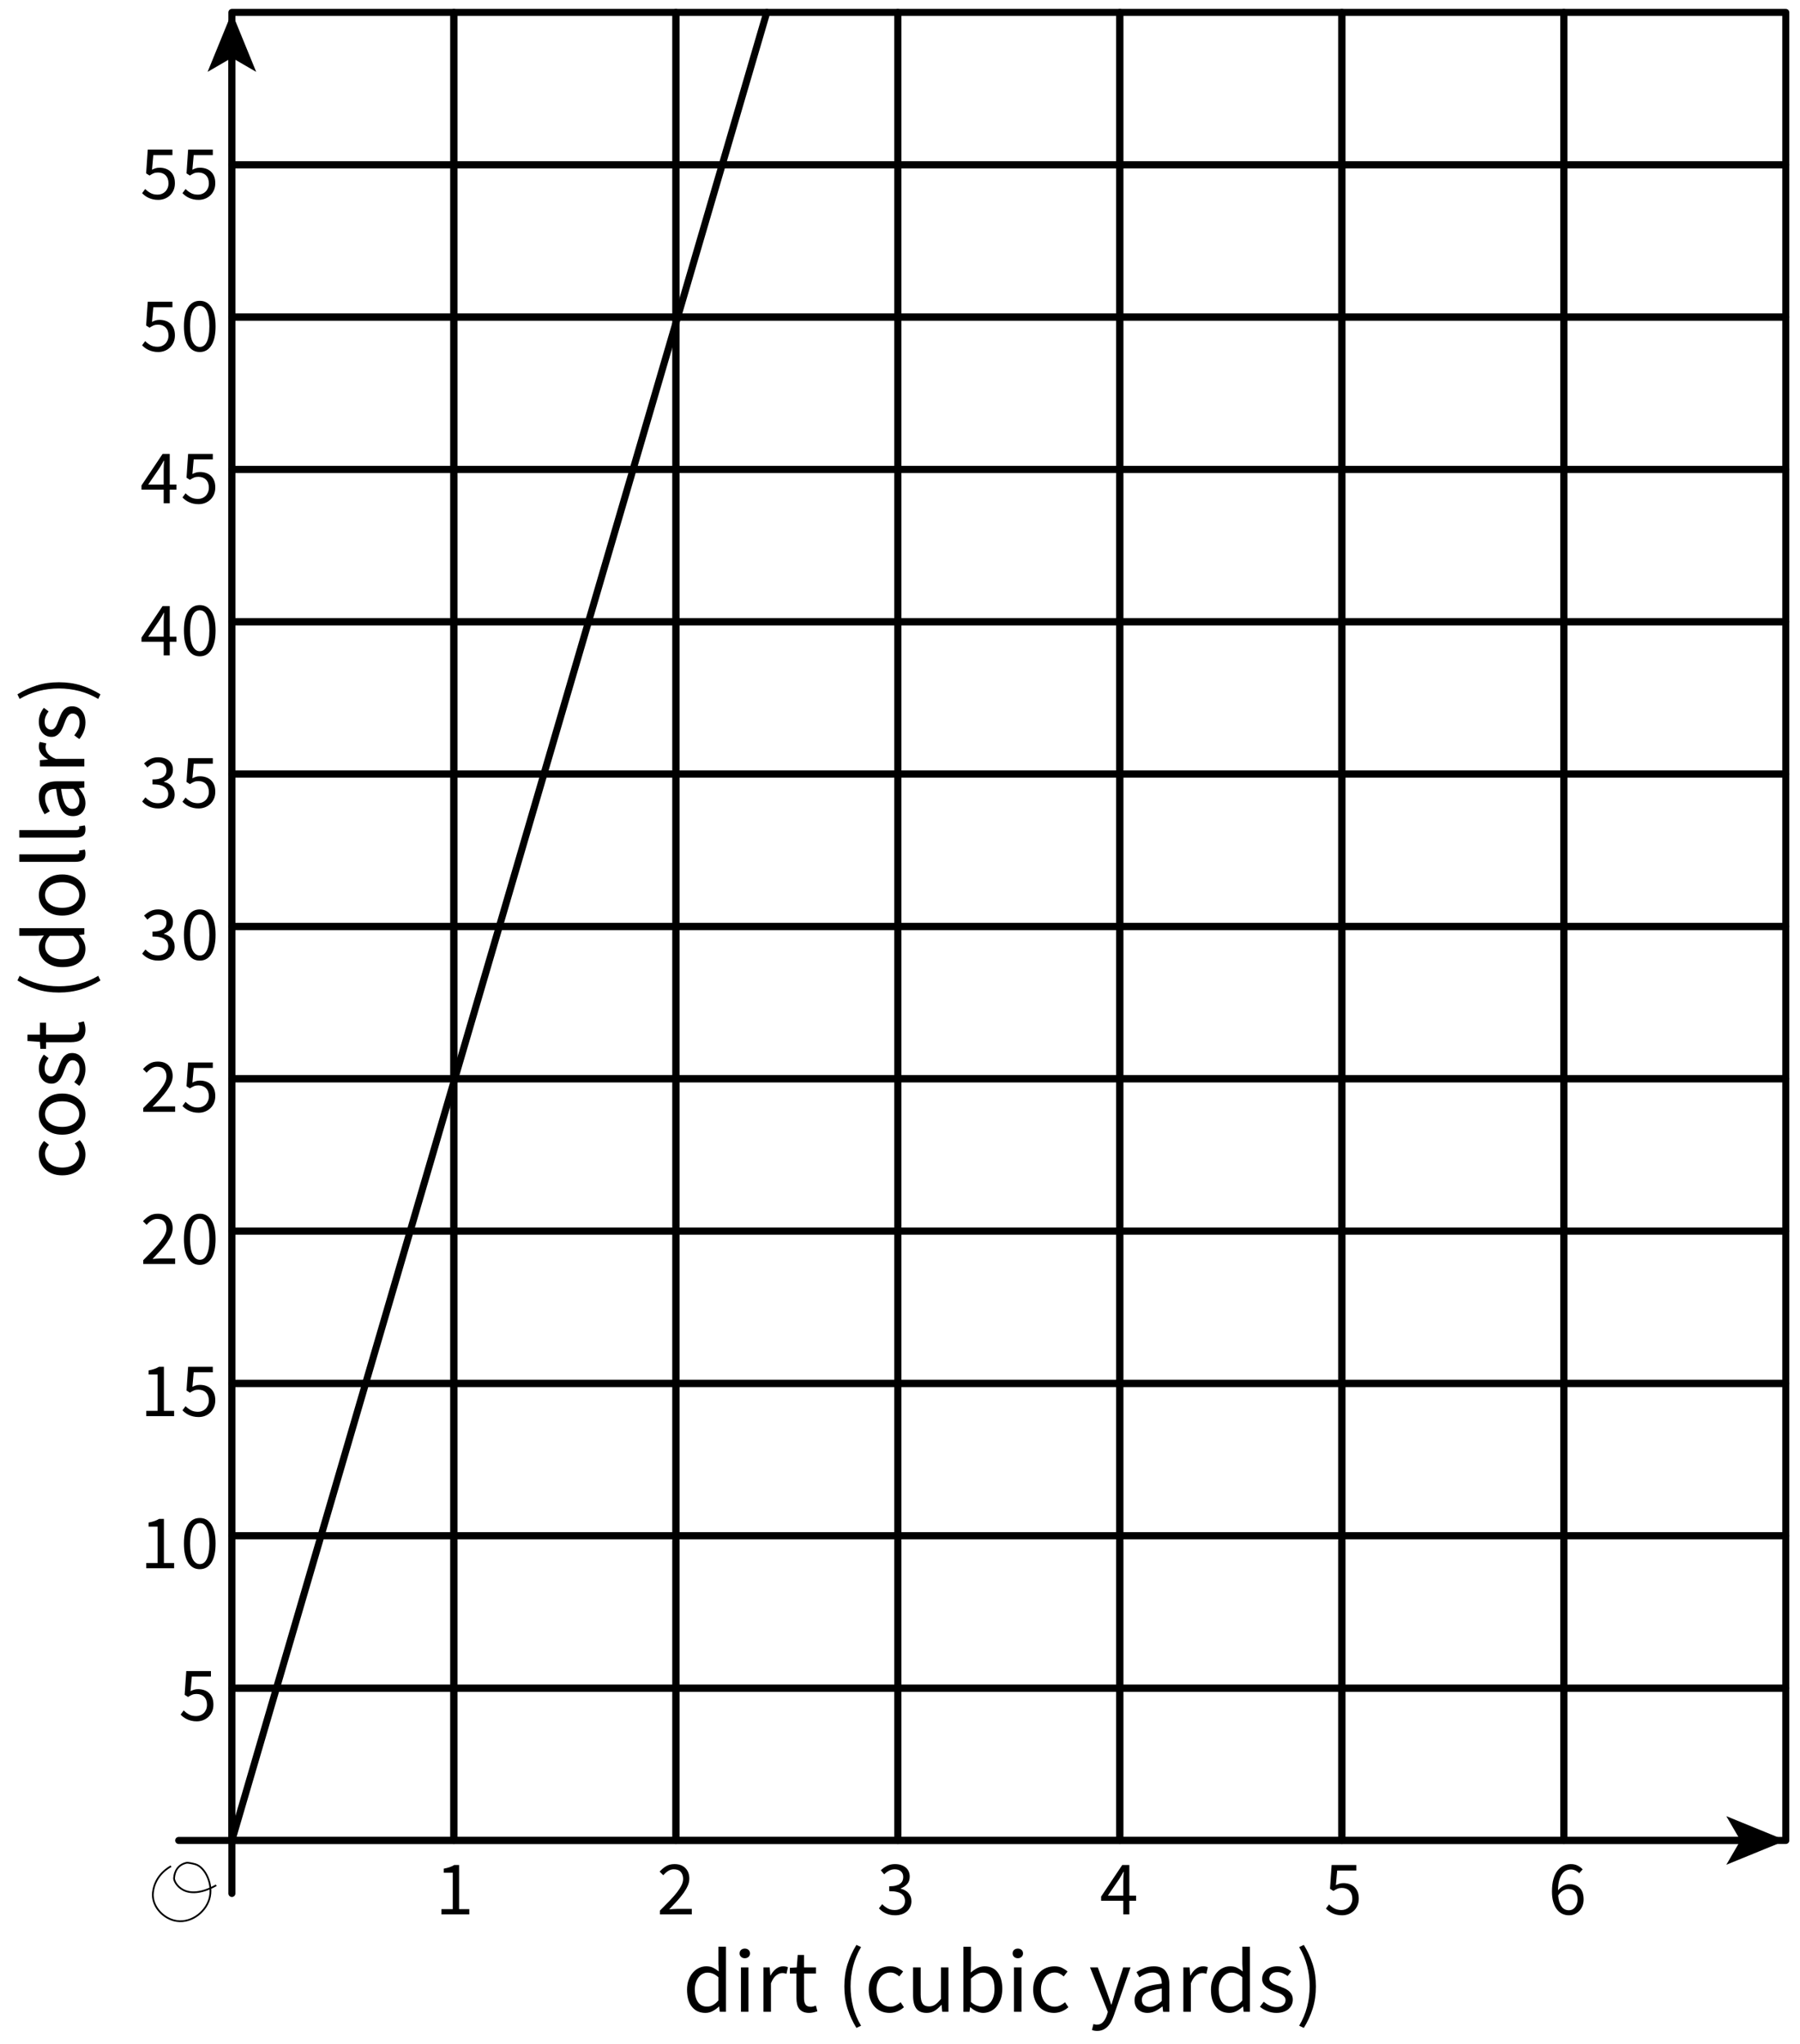 <?xml version="1.0" encoding="utf-8"?>
<!-- Generator: Adobe Illustrator 23.0.3, SVG Export Plug-In . SVG Version: 6.00 Build 0)  -->
<svg version="1.1" xmlns="http://www.w3.org/2000/svg" xmlns:xlink="http://www.w3.org/1999/xlink" x="0px" y="0px"
	 viewBox="0 0 256 290.697" style="enable-background:new 0 0 256 290.697;" xml:space="preserve">
<style type="text/css">
	.st0{fill:none;stroke:#000000;stroke-linejoin:round;stroke-miterlimit:10;}
	.st1{fill:none;stroke:#000000;stroke-width:0.25;stroke-linejoin:round;stroke-miterlimit:10;}
	.st2{fill:none;stroke:#000000;stroke-linecap:round;stroke-miterlimit:10;}
</style>
<g id="Artwork">
	<g>
		<rect x="32.979" y="1.765" class="st0" width="31.571" height="21.667"/>
		<rect x="64.551" y="1.765" class="st0" width="31.571" height="21.667"/>
		<rect x="96.122" y="1.765" class="st0" width="31.571" height="21.667"/>
		<rect x="127.693" y="1.765" class="st0" width="31.571" height="21.667"/>
		<rect x="159.265" y="1.765" class="st0" width="31.571" height="21.667"/>
		<rect x="190.836" y="1.765" class="st0" width="31.571" height="21.667"/>
		<rect x="222.408" y="1.765" class="st0" width="31.571" height="21.667"/>
		<rect x="32.979" y="23.432" class="st0" width="31.571" height="21.667"/>
		<rect x="64.551" y="23.432" class="st0" width="31.571" height="21.667"/>
		<rect x="96.122" y="23.432" class="st0" width="31.571" height="21.667"/>
		<rect x="127.693" y="23.432" class="st0" width="31.571" height="21.667"/>
		<rect x="159.265" y="23.432" class="st0" width="31.571" height="21.667"/>
		<rect x="190.836" y="23.432" class="st0" width="31.571" height="21.667"/>
		<rect x="222.408" y="23.432" class="st0" width="31.571" height="21.667"/>
		<rect x="32.979" y="45.098" class="st0" width="31.571" height="21.667"/>
		<rect x="64.551" y="45.098" class="st0" width="31.571" height="21.667"/>
		<rect x="96.122" y="45.098" class="st0" width="31.571" height="21.667"/>
		<rect x="127.693" y="45.098" class="st0" width="31.571" height="21.667"/>
		<rect x="159.265" y="45.098" class="st0" width="31.571" height="21.667"/>
		<rect x="190.836" y="45.098" class="st0" width="31.571" height="21.667"/>
		<rect x="222.408" y="45.098" class="st0" width="31.571" height="21.667"/>
		<rect x="32.979" y="66.765" class="st0" width="31.571" height="21.667"/>
		<rect x="64.551" y="66.765" class="st0" width="31.571" height="21.667"/>
		<rect x="96.122" y="66.765" class="st0" width="31.571" height="21.667"/>
		<rect x="127.693" y="66.765" class="st0" width="31.571" height="21.667"/>
		<rect x="159.265" y="66.765" class="st0" width="31.571" height="21.667"/>
		<rect x="190.836" y="66.765" class="st0" width="31.571" height="21.667"/>
		<rect x="222.408" y="66.765" class="st0" width="31.571" height="21.667"/>
		<rect x="32.979" y="88.432" class="st0" width="31.571" height="21.667"/>
		<rect x="64.551" y="88.432" class="st0" width="31.571" height="21.667"/>
		<rect x="96.122" y="88.432" class="st0" width="31.571" height="21.667"/>
		<rect x="127.693" y="88.432" class="st0" width="31.571" height="21.667"/>
		<rect x="159.265" y="88.432" class="st0" width="31.571" height="21.667"/>
		<rect x="190.836" y="88.432" class="st0" width="31.571" height="21.667"/>
		<rect x="222.408" y="88.432" class="st0" width="31.571" height="21.667"/>
		<rect x="32.979" y="110.098" class="st0" width="31.571" height="21.667"/>
		<rect x="64.551" y="110.098" class="st0" width="31.571" height="21.667"/>
		<rect x="96.122" y="110.098" class="st0" width="31.571" height="21.667"/>
		<rect x="127.693" y="110.098" class="st0" width="31.571" height="21.667"/>
		<rect x="159.265" y="110.098" class="st0" width="31.571" height="21.667"/>
		<rect x="190.836" y="110.098" class="st0" width="31.571" height="21.667"/>
		<rect x="222.408" y="110.098" class="st0" width="31.571" height="21.667"/>
		<rect x="32.979" y="131.765" class="st0" width="31.571" height="21.667"/>
		<rect x="64.551" y="131.765" class="st0" width="31.571" height="21.667"/>
		<rect x="96.122" y="131.765" class="st0" width="31.571" height="21.667"/>
		<rect x="127.693" y="131.765" class="st0" width="31.571" height="21.667"/>
		<rect x="159.265" y="131.765" class="st0" width="31.571" height="21.667"/>
		<rect x="190.836" y="131.765" class="st0" width="31.571" height="21.667"/>
		<rect x="222.408" y="131.765" class="st0" width="31.571" height="21.667"/>
		<rect x="32.979" y="153.432" class="st0" width="31.571" height="21.667"/>
		<rect x="64.551" y="153.432" class="st0" width="31.571" height="21.667"/>
		<rect x="96.122" y="153.432" class="st0" width="31.571" height="21.667"/>
		<rect x="127.693" y="153.432" class="st0" width="31.571" height="21.667"/>
		<rect x="159.265" y="153.432" class="st0" width="31.571" height="21.667"/>
		<rect x="190.836" y="153.432" class="st0" width="31.571" height="21.667"/>
		<rect x="222.408" y="153.432" class="st0" width="31.571" height="21.667"/>
		<rect x="32.979" y="175.098" class="st0" width="31.571" height="21.667"/>
		<rect x="64.551" y="175.098" class="st0" width="31.571" height="21.667"/>
		<rect x="96.122" y="175.098" class="st0" width="31.571" height="21.667"/>
		<rect x="127.693" y="175.098" class="st0" width="31.571" height="21.667"/>
		<rect x="159.265" y="175.098" class="st0" width="31.571" height="21.667"/>
		<rect x="190.836" y="175.098" class="st0" width="31.571" height="21.667"/>
		<rect x="222.408" y="175.098" class="st0" width="31.571" height="21.667"/>
		<rect x="32.979" y="196.765" class="st0" width="31.571" height="21.667"/>
		<rect x="64.551" y="196.765" class="st0" width="31.571" height="21.667"/>
		<rect x="96.122" y="196.765" class="st0" width="31.571" height="21.667"/>
		<rect x="127.693" y="196.765" class="st0" width="31.571" height="21.667"/>
		<rect x="159.265" y="196.765" class="st0" width="31.571" height="21.667"/>
		<rect x="190.836" y="196.765" class="st0" width="31.571" height="21.667"/>
		<rect x="222.408" y="196.765" class="st0" width="31.571" height="21.667"/>
		<rect x="32.979" y="218.432" class="st0" width="31.571" height="21.667"/>
		<rect x="64.551" y="218.432" class="st0" width="31.571" height="21.667"/>
		<rect x="96.122" y="218.432" class="st0" width="31.571" height="21.667"/>
		<rect x="127.693" y="218.432" class="st0" width="31.571" height="21.667"/>
		<rect x="159.265" y="218.432" class="st0" width="31.571" height="21.667"/>
		<rect x="190.836" y="218.432" class="st0" width="31.571" height="21.667"/>
		<rect x="222.408" y="218.432" class="st0" width="31.571" height="21.667"/>
		<rect x="32.979" y="240.098" class="st0" width="31.571" height="21.667"/>
		<rect x="64.551" y="240.098" class="st0" width="31.571" height="21.667"/>
		<rect x="96.122" y="240.098" class="st0" width="31.571" height="21.667"/>
		<rect x="127.693" y="240.098" class="st0" width="31.571" height="21.667"/>
		<rect x="159.265" y="240.098" class="st0" width="31.571" height="21.667"/>
		<rect x="190.836" y="240.098" class="st0" width="31.571" height="21.667"/>
		<rect x="222.408" y="240.098" class="st0" width="31.571" height="21.667"/>
	</g>
	<path class="st1" d="M30.756,268.14c-4.5,2.5-6.034-0.407-6-1c0.061-1.06,0.618-1.953,1.789-2.201
		c0.161-0.034,0.78,0.082,1.211,0.201c1.431,0.395,2.647,2.897,2,5c-0.6,1.95-2.802,3.566-5,3c-1.692-0.436-3.215-2.112-3-4
		c0.289-2.538,2.39-3.605,2.571-3.712"/>
	<g>
		<g>
			<line class="st2" x1="25.413" y1="261.765" x2="247.978" y2="261.765"/>
			<g>
				<polygon points="253.979,261.765 245.522,265.221 247.529,261.765 245.522,258.31 				"/>
			</g>
		</g>
	</g>
	<g>
		<g>
			<line class="st2" x1="32.979" y1="269.302" x2="32.979" y2="7.767"/>
			<g>
				<polygon points="32.979,1.765 36.435,10.222 32.979,8.215 29.524,10.222 				"/>
			</g>
		</g>
	</g>
	<line class="st2" x1="32.979" y1="261.765" x2="109.054" y2="1.765"/>
</g>
<g id="Type">
	<g>
		<path d="M12.151,164.203c0,0.416-0.074,0.806-0.221,1.17c-0.147,0.364-0.362,0.678-0.644,0.942
			c-0.282,0.265-0.628,0.473-1.04,0.624c-0.412,0.152-0.877,0.228-1.397,0.228c-0.528,0-0.999-0.082-1.411-0.247
			c-0.412-0.165-0.76-0.385-1.046-0.663s-0.502-0.6-0.65-0.969c-0.147-0.368-0.221-0.756-0.221-1.164
			c0-0.416,0.074-0.771,0.221-1.066c0.147-0.294,0.321-0.555,0.52-0.78l0.702,0.546c-0.165,0.182-0.299,0.375-0.403,0.579
			s-0.156,0.431-0.156,0.682c0,0.286,0.058,0.551,0.175,0.793c0.117,0.243,0.284,0.451,0.5,0.624c0.217,0.174,0.475,0.31,0.773,0.41
			c0.299,0.1,0.631,0.149,0.995,0.149s0.693-0.047,0.988-0.143c0.295-0.095,0.548-0.228,0.761-0.396s0.377-0.375,0.494-0.617
			c0.117-0.243,0.175-0.507,0.175-0.793c0-0.295-0.062-0.565-0.188-0.812c-0.125-0.247-0.275-0.47-0.449-0.669l0.715-0.468
			c0.251,0.286,0.448,0.603,0.591,0.949S12.151,163.822,12.151,164.203z"/>
		<path d="M12.151,158.458c0,0.39-0.074,0.76-0.221,1.111c-0.147,0.351-0.362,0.661-0.644,0.93s-0.628,0.483-1.04,0.644
			s-0.877,0.24-1.397,0.24c-0.528,0-0.999-0.08-1.411-0.24c-0.412-0.16-0.76-0.375-1.046-0.644s-0.502-0.579-0.65-0.93
			s-0.221-0.721-0.221-1.111s0.074-0.761,0.221-1.111c0.147-0.351,0.364-0.661,0.65-0.93s0.635-0.483,1.046-0.644
			c0.412-0.16,0.882-0.241,1.411-0.241c0.52,0,0.986,0.081,1.397,0.241c0.412,0.161,0.758,0.375,1.04,0.644s0.496,0.579,0.644,0.93
			C12.077,157.697,12.151,158.068,12.151,158.458z M11.267,158.458c0-0.269-0.059-0.516-0.175-0.741
			c-0.117-0.225-0.282-0.418-0.494-0.578c-0.212-0.161-0.466-0.284-0.761-0.371c-0.294-0.086-0.624-0.13-0.988-0.13
			s-0.695,0.043-0.995,0.13c-0.299,0.086-0.557,0.21-0.773,0.371c-0.216,0.16-0.383,0.353-0.5,0.578
			c-0.117,0.226-0.175,0.473-0.175,0.741s0.058,0.516,0.175,0.741c0.117,0.226,0.284,0.418,0.5,0.579
			c0.217,0.161,0.475,0.284,0.773,0.371c0.299,0.087,0.631,0.13,0.995,0.13s0.693-0.043,0.988-0.13
			c0.295-0.086,0.548-0.21,0.761-0.371c0.212-0.16,0.377-0.353,0.494-0.579C11.208,158.973,11.267,158.726,11.267,158.458z"/>
		<path d="M12.151,152.088c0,0.451-0.082,0.879-0.247,1.287c-0.165,0.408-0.373,0.763-0.624,1.066l-0.715-0.533
			c0.226-0.277,0.408-0.561,0.546-0.852c0.139-0.29,0.208-0.626,0.208-1.007c0-0.416-0.096-0.728-0.286-0.936
			s-0.425-0.312-0.702-0.312c-0.165,0-0.308,0.043-0.429,0.13c-0.122,0.087-0.228,0.197-0.319,0.332
			c-0.091,0.134-0.171,0.288-0.24,0.461s-0.139,0.347-0.208,0.52c-0.078,0.226-0.167,0.451-0.267,0.676
			c-0.1,0.225-0.221,0.427-0.364,0.604c-0.143,0.178-0.31,0.323-0.5,0.435c-0.19,0.113-0.42,0.169-0.689,0.169
			c-0.251,0-0.487-0.05-0.708-0.15c-0.221-0.099-0.411-0.242-0.572-0.429c-0.16-0.187-0.286-0.414-0.377-0.683
			c-0.091-0.269-0.137-0.572-0.137-0.91c0-0.398,0.07-0.765,0.208-1.098c0.139-0.333,0.308-0.622,0.507-0.865l0.676,0.507
			c-0.165,0.217-0.299,0.442-0.403,0.676s-0.156,0.49-0.156,0.767c0,0.398,0.091,0.691,0.273,0.877
			c0.182,0.187,0.395,0.279,0.637,0.279c0.147,0,0.275-0.039,0.383-0.117c0.108-0.078,0.204-0.182,0.286-0.312
			c0.083-0.13,0.156-0.28,0.221-0.449c0.065-0.169,0.132-0.344,0.201-0.526c0.087-0.225,0.178-0.453,0.273-0.683
			c0.096-0.229,0.215-0.436,0.358-0.618c0.143-0.182,0.318-0.331,0.526-0.448s0.459-0.175,0.754-0.175
			c0.26,0,0.503,0.05,0.728,0.149c0.226,0.1,0.425,0.247,0.598,0.442s0.31,0.438,0.409,0.728S12.151,151.715,12.151,152.088z"/>
		<path d="M12.151,146.432c0,0.338-0.052,0.622-0.156,0.852c-0.104,0.23-0.247,0.416-0.429,0.559
			c-0.182,0.143-0.403,0.245-0.663,0.306c-0.26,0.061-0.546,0.091-0.858,0.091H6.548v0.936H5.742l-0.065-0.988l-1.768-0.13v-0.897
			h1.768v-1.703h0.871v1.703h3.51c0.39,0,0.691-0.071,0.903-0.214c0.213-0.143,0.319-0.396,0.319-0.76
			c0-0.113-0.018-0.234-0.052-0.364s-0.073-0.247-0.117-0.351l0.806-0.208c0.061,0.173,0.115,0.362,0.163,0.565
			C12.127,146.032,12.151,146.233,12.151,146.432z"/>
		<path d="M14.283,139.451c-0.867,0.538-1.781,0.958-2.743,1.261s-2.015,0.455-3.159,0.455c-1.144,0-2.195-0.152-3.153-0.455
			c-0.958-0.303-1.874-0.724-2.75-1.261l0.312-0.663c0.832,0.502,1.723,0.877,2.671,1.125c0.949,0.247,1.922,0.37,2.919,0.37
			s1.969-0.124,2.918-0.37c0.949-0.247,1.839-0.622,2.671-1.125L14.283,139.451z"/>
		<path d="M12.151,134.941c0,0.797-0.286,1.432-0.858,1.905c-0.572,0.472-1.386,0.708-2.444,0.708c-0.511,0-0.973-0.076-1.384-0.228
			s-0.761-0.353-1.047-0.604c-0.286-0.251-0.507-0.542-0.663-0.871c-0.156-0.329-0.234-0.676-0.234-1.04s0.065-0.68,0.195-0.949
			c0.13-0.268,0.308-0.542,0.533-0.819l-1.079,0.052H2.739v-1.079h9.256v0.884l-0.741,0.091v0.039
			c0.243,0.251,0.453,0.539,0.631,0.864C12.062,134.219,12.151,134.568,12.151,134.941z M11.254,134.707
			c0-0.294-0.071-0.572-0.214-0.832c-0.143-0.26-0.362-0.52-0.656-0.78H7.081c-0.243,0.269-0.414,0.526-0.514,0.773
			c-0.099,0.247-0.149,0.5-0.149,0.76c0,0.251,0.059,0.488,0.176,0.708c0.117,0.221,0.282,0.414,0.494,0.579
			c0.213,0.165,0.466,0.295,0.761,0.39c0.295,0.095,0.624,0.143,0.988,0.143c0.763,0,1.356-0.152,1.781-0.455
			S11.254,135.261,11.254,134.707z"/>
		<path d="M12.151,127.297c0,0.39-0.074,0.76-0.221,1.111c-0.147,0.351-0.362,0.661-0.644,0.93s-0.628,0.483-1.04,0.644
			s-0.877,0.24-1.397,0.24c-0.528,0-0.999-0.08-1.411-0.24c-0.412-0.16-0.76-0.375-1.046-0.644s-0.502-0.579-0.65-0.93
			s-0.221-0.721-0.221-1.111s0.074-0.761,0.221-1.111c0.147-0.351,0.364-0.661,0.65-0.93s0.635-0.483,1.046-0.644
			c0.412-0.16,0.882-0.241,1.411-0.241c0.52,0,0.986,0.081,1.397,0.241c0.412,0.161,0.758,0.375,1.04,0.644s0.496,0.579,0.644,0.93
			C12.077,126.536,12.151,126.906,12.151,127.297z M11.267,127.297c0-0.269-0.059-0.516-0.175-0.741
			c-0.117-0.225-0.282-0.418-0.494-0.578c-0.212-0.161-0.466-0.284-0.761-0.371c-0.294-0.086-0.624-0.13-0.988-0.13
			s-0.695,0.043-0.995,0.13c-0.299,0.086-0.557,0.21-0.773,0.371c-0.216,0.16-0.383,0.353-0.5,0.578
			c-0.117,0.226-0.175,0.473-0.175,0.741s0.058,0.516,0.175,0.741c0.117,0.226,0.284,0.418,0.5,0.579
			c0.217,0.161,0.475,0.284,0.773,0.371c0.299,0.087,0.631,0.13,0.995,0.13s0.693-0.043,0.988-0.13
			c0.295-0.086,0.548-0.21,0.761-0.371c0.212-0.16,0.377-0.353,0.494-0.579C11.208,127.812,11.267,127.565,11.267,127.297z"/>
		<path d="M12.151,121.447c0,0.407-0.121,0.698-0.364,0.871c-0.243,0.174-0.598,0.26-1.066,0.26H2.739v-1.066h8.06
			c0.173,0,0.294-0.03,0.364-0.091c0.069-0.061,0.104-0.13,0.104-0.208c0-0.034,0-0.067,0-0.097s-0.008-0.076-0.026-0.137
			l0.806-0.143c0.035,0.069,0.061,0.152,0.078,0.247C12.142,121.178,12.151,121.299,12.151,121.447z"/>
		<path d="M12.151,118.002c0,0.407-0.121,0.698-0.364,0.871c-0.243,0.174-0.598,0.26-1.066,0.26H2.739v-1.066h8.06
			c0.173,0,0.294-0.03,0.364-0.091c0.069-0.061,0.104-0.13,0.104-0.208c0-0.034,0-0.067,0-0.097s-0.008-0.076-0.026-0.137
			l0.806-0.143c0.035,0.069,0.061,0.152,0.078,0.247C12.142,117.734,12.151,117.855,12.151,118.002z"/>
		<path d="M12.151,114.232c0,0.529-0.156,0.968-0.468,1.319s-0.754,0.527-1.326,0.527c-0.693,0-1.224-0.308-1.592-0.923
			c-0.368-0.615-0.626-1.599-0.773-2.951c-0.199,0-0.395,0.02-0.585,0.058c-0.19,0.039-0.36,0.106-0.507,0.202
			c-0.147,0.096-0.266,0.228-0.357,0.396c-0.091,0.169-0.136,0.384-0.136,0.644c0,0.364,0.069,0.707,0.208,1.027
			c0.139,0.321,0.294,0.607,0.468,0.858l-0.741,0.416c-0.191-0.294-0.375-0.654-0.553-1.079s-0.267-0.893-0.267-1.404
			c0-0.771,0.236-1.33,0.708-1.677c0.473-0.347,1.103-0.52,1.892-0.52h3.874v0.884l-0.754,0.091v0.039
			c0.251,0.304,0.466,0.629,0.644,0.975C12.062,113.461,12.151,113.834,12.151,114.232z M11.293,113.92
			c0-0.303-0.071-0.589-0.214-0.858s-0.353-0.555-0.63-0.858H8.693c0.069,0.528,0.151,0.973,0.247,1.333
			c0.096,0.359,0.208,0.65,0.338,0.871c0.13,0.221,0.279,0.382,0.448,0.481c0.169,0.1,0.354,0.15,0.553,0.15
			c0.364,0,0.624-0.108,0.78-0.325C11.215,114.497,11.293,114.232,11.293,113.92z"/>
		<path d="M11.995,109.006H5.677v-0.884l1.144-0.091v-0.039c-0.399-0.216-0.715-0.479-0.949-0.787
			c-0.234-0.307-0.351-0.643-0.351-1.007c0-0.251,0.043-0.477,0.13-0.676l0.936,0.208c-0.034,0.104-0.061,0.199-0.078,0.286
			c-0.018,0.087-0.026,0.195-0.026,0.325c0,0.269,0.109,0.548,0.325,0.838c0.217,0.291,0.594,0.544,1.131,0.761h4.056V109.006z"/>
		<path d="M12.151,102.767c0,0.451-0.082,0.879-0.247,1.287c-0.165,0.408-0.373,0.763-0.624,1.066l-0.715-0.533
			c0.226-0.277,0.408-0.561,0.546-0.852c0.139-0.29,0.208-0.626,0.208-1.007c0-0.416-0.096-0.728-0.286-0.936
			s-0.425-0.312-0.702-0.312c-0.165,0-0.308,0.043-0.429,0.13c-0.122,0.087-0.228,0.197-0.319,0.332
			c-0.091,0.134-0.171,0.288-0.24,0.461s-0.139,0.347-0.208,0.52c-0.078,0.226-0.167,0.451-0.267,0.676
			c-0.1,0.225-0.221,0.427-0.364,0.604c-0.143,0.178-0.31,0.323-0.5,0.435c-0.19,0.113-0.42,0.169-0.689,0.169
			c-0.251,0-0.487-0.05-0.708-0.15c-0.221-0.099-0.411-0.242-0.572-0.429c-0.16-0.187-0.286-0.414-0.377-0.683
			c-0.091-0.269-0.137-0.572-0.137-0.91c0-0.398,0.07-0.765,0.208-1.098c0.139-0.333,0.308-0.622,0.507-0.865l0.676,0.507
			c-0.165,0.217-0.299,0.442-0.403,0.676s-0.156,0.49-0.156,0.767c0,0.398,0.091,0.691,0.273,0.877
			c0.182,0.187,0.395,0.279,0.637,0.279c0.147,0,0.275-0.039,0.383-0.117c0.108-0.078,0.204-0.182,0.286-0.312
			c0.083-0.13,0.156-0.28,0.221-0.449c0.065-0.169,0.132-0.344,0.201-0.526c0.087-0.225,0.178-0.453,0.273-0.683
			c0.096-0.229,0.215-0.436,0.358-0.618c0.143-0.182,0.318-0.331,0.526-0.448s0.459-0.175,0.754-0.175
			c0.26,0,0.503,0.05,0.728,0.149c0.226,0.1,0.425,0.247,0.598,0.442s0.31,0.438,0.409,0.728S12.151,102.394,12.151,102.767z"/>
		<path d="M14.283,98.75l-0.312,0.663c-0.832-0.502-1.723-0.877-2.671-1.125c-0.949-0.247-1.922-0.37-2.918-0.37
			s-1.97,0.123-2.919,0.37c-0.949,0.247-1.839,0.622-2.671,1.125L2.479,98.75c0.875-0.537,1.792-0.958,2.75-1.261
			c0.958-0.303,2.009-0.455,3.153-0.455c1.144,0,2.197,0.152,3.159,0.455S13.416,98.213,14.283,98.75z"/>
	</g>
	<g>
		<path d="M100.325,286.292c-0.797,0-1.432-0.286-1.905-0.858c-0.472-0.572-0.708-1.386-0.708-2.444
			c0-0.511,0.076-0.973,0.228-1.384s0.353-0.761,0.604-1.047c0.251-0.286,0.542-0.507,0.871-0.663
			c0.329-0.156,0.676-0.234,1.04-0.234s0.68,0.065,0.949,0.195c0.268,0.13,0.542,0.308,0.819,0.533l-0.052-1.079v-2.431h1.079v9.256
			h-0.884l-0.091-0.741h-0.039c-0.251,0.243-0.539,0.453-0.864,0.631C101.046,286.203,100.697,286.292,100.325,286.292z
			 M100.558,285.395c0.294,0,0.572-0.071,0.832-0.214c0.26-0.143,0.52-0.362,0.78-0.656v-3.302
			c-0.269-0.243-0.526-0.414-0.773-0.514c-0.247-0.099-0.5-0.149-0.76-0.149c-0.251,0-0.488,0.059-0.708,0.176
			c-0.221,0.117-0.414,0.282-0.579,0.494c-0.165,0.213-0.295,0.466-0.39,0.761c-0.095,0.295-0.143,0.624-0.143,0.988
			c0,0.763,0.152,1.356,0.455,1.781S100.004,285.395,100.558,285.395z"/>
		<path d="M105.927,278.518c-0.208,0-0.383-0.065-0.526-0.195s-0.214-0.294-0.214-0.494c0-0.208,0.071-0.375,0.214-0.5
			c0.143-0.125,0.318-0.188,0.526-0.188s0.384,0.063,0.527,0.188c0.143,0.126,0.214,0.292,0.214,0.5c0,0.2-0.071,0.364-0.214,0.494
			S106.135,278.518,105.927,278.518z M105.381,286.136v-6.318h1.066v6.318H105.381z"/>
		<path d="M108.579,286.136v-6.318h0.884l0.091,1.144h0.039c0.216-0.399,0.479-0.715,0.787-0.949
			c0.307-0.234,0.643-0.351,1.007-0.351c0.251,0,0.477,0.043,0.676,0.13l-0.208,0.936c-0.104-0.034-0.199-0.061-0.286-0.078
			c-0.087-0.018-0.195-0.026-0.325-0.026c-0.269,0-0.548,0.109-0.838,0.325c-0.291,0.217-0.544,0.594-0.761,1.131v4.056H108.579z"/>
		<path d="M115.079,286.292c-0.338,0-0.622-0.052-0.852-0.156c-0.23-0.104-0.416-0.247-0.559-0.429
			c-0.143-0.182-0.245-0.403-0.306-0.663c-0.061-0.26-0.091-0.546-0.091-0.858v-3.497h-0.936v-0.806l0.988-0.065l0.13-1.768h0.897
			v1.768h1.703v0.871h-1.703v3.51c0,0.39,0.071,0.691,0.214,0.903c0.143,0.213,0.396,0.319,0.76,0.319
			c0.113,0,0.234-0.018,0.364-0.052s0.247-0.073,0.351-0.117l0.208,0.806c-0.173,0.061-0.362,0.115-0.565,0.163
			C115.479,286.268,115.278,286.292,115.079,286.292z"/>
		<path d="M121.8,288.424c-0.538-0.867-0.958-1.781-1.261-2.743s-0.455-2.015-0.455-3.159c0-1.144,0.152-2.195,0.455-3.153
			c0.303-0.958,0.724-1.874,1.261-2.75l0.663,0.312c-0.502,0.832-0.877,1.723-1.125,2.671c-0.247,0.949-0.37,1.922-0.37,2.919
			s0.124,1.969,0.37,2.918c0.247,0.949,0.622,1.839,1.125,2.671L121.8,288.424z"/>
		<path d="M126.519,286.292c-0.416,0-0.806-0.074-1.17-0.221c-0.364-0.147-0.678-0.362-0.942-0.644
			c-0.265-0.282-0.473-0.628-0.624-1.04c-0.152-0.412-0.228-0.877-0.228-1.397c0-0.528,0.082-0.999,0.247-1.411
			c0.165-0.412,0.385-0.76,0.663-1.046s0.6-0.502,0.969-0.65c0.368-0.147,0.756-0.221,1.164-0.221c0.416,0,0.771,0.074,1.066,0.221
			c0.294,0.147,0.555,0.321,0.78,0.52l-0.546,0.702c-0.182-0.165-0.375-0.299-0.579-0.403s-0.431-0.156-0.682-0.156
			c-0.286,0-0.551,0.058-0.793,0.175c-0.243,0.117-0.451,0.284-0.624,0.5c-0.174,0.217-0.31,0.475-0.41,0.773
			c-0.1,0.299-0.149,0.631-0.149,0.995s0.047,0.693,0.143,0.988c0.095,0.295,0.228,0.548,0.396,0.761s0.375,0.377,0.617,0.494
			c0.243,0.117,0.507,0.175,0.793,0.175c0.295,0,0.565-0.062,0.812-0.188c0.247-0.125,0.47-0.275,0.669-0.449l0.468,0.715
			c-0.286,0.251-0.603,0.448-0.949,0.591S126.9,286.292,126.519,286.292z"/>
		<path d="M131.797,286.292c-0.676,0-1.168-0.208-1.476-0.624s-0.461-1.031-0.461-1.846v-4.004h1.079v3.861
			c0,0.598,0.093,1.029,0.279,1.293c0.186,0.265,0.487,0.396,0.903,0.396c0.33,0,0.62-0.084,0.871-0.253s0.529-0.44,0.832-0.812
			v-4.485h1.066v6.318h-0.884l-0.091-0.988h-0.039c-0.295,0.347-0.604,0.624-0.93,0.832
			C132.622,286.188,132.239,286.292,131.797,286.292z"/>
		<path d="M139.817,286.292c-0.294,0-0.6-0.071-0.917-0.214s-0.613-0.34-0.89-0.591h-0.039l-0.091,0.65h-0.858v-9.256h1.066v2.522
			l-0.026,1.144c0.286-0.251,0.598-0.461,0.936-0.631c0.338-0.169,0.685-0.253,1.04-0.253c0.407,0,0.767,0.076,1.079,0.228
			c0.312,0.152,0.574,0.369,0.786,0.65c0.212,0.282,0.373,0.62,0.481,1.014c0.108,0.395,0.162,0.834,0.162,1.319
			c0,0.538-0.074,1.019-0.221,1.443c-0.147,0.424-0.347,0.784-0.598,1.079c-0.251,0.295-0.542,0.518-0.871,0.67
			C140.528,286.216,140.182,286.292,139.817,286.292z M139.636,285.395c0.26,0,0.5-0.058,0.721-0.175
			c0.221-0.117,0.412-0.282,0.572-0.494c0.16-0.212,0.286-0.474,0.377-0.786c0.091-0.312,0.136-0.663,0.136-1.053
			c0-0.347-0.03-0.663-0.091-0.949c-0.061-0.286-0.158-0.531-0.292-0.734s-0.308-0.362-0.52-0.475
			c-0.212-0.112-0.466-0.169-0.761-0.169c-0.511,0-1.075,0.286-1.69,0.858v3.315c0.277,0.243,0.553,0.414,0.826,0.513
			C139.187,285.345,139.428,285.395,139.636,285.395z"/>
		<path d="M144.757,278.518c-0.208,0-0.383-0.065-0.526-0.195s-0.214-0.294-0.214-0.494c0-0.208,0.071-0.375,0.214-0.5
			c0.143-0.125,0.318-0.188,0.526-0.188s0.384,0.063,0.527,0.188c0.143,0.126,0.214,0.292,0.214,0.5c0,0.2-0.071,0.364-0.214,0.494
			S144.965,278.518,144.757,278.518z M144.211,286.136v-6.318h1.066v6.318H144.211z"/>
		<path d="M149.905,286.292c-0.416,0-0.806-0.074-1.17-0.221c-0.364-0.147-0.678-0.362-0.942-0.644
			c-0.265-0.282-0.473-0.628-0.624-1.04c-0.152-0.412-0.228-0.877-0.228-1.397c0-0.528,0.082-0.999,0.247-1.411
			c0.165-0.412,0.385-0.76,0.663-1.046s0.6-0.502,0.969-0.65c0.368-0.147,0.756-0.221,1.164-0.221c0.416,0,0.771,0.074,1.066,0.221
			c0.294,0.147,0.555,0.321,0.78,0.52l-0.546,0.702c-0.182-0.165-0.375-0.299-0.579-0.403s-0.431-0.156-0.682-0.156
			c-0.286,0-0.551,0.058-0.793,0.175c-0.243,0.117-0.451,0.284-0.624,0.5c-0.174,0.217-0.31,0.475-0.41,0.773
			c-0.1,0.299-0.149,0.631-0.149,0.995s0.047,0.693,0.143,0.988c0.095,0.295,0.228,0.548,0.396,0.761s0.375,0.377,0.617,0.494
			c0.243,0.117,0.507,0.175,0.793,0.175c0.295,0,0.565-0.062,0.812-0.188c0.247-0.125,0.47-0.275,0.669-0.449l0.468,0.715
			c-0.286,0.251-0.603,0.448-0.949,0.591S150.286,286.292,149.905,286.292z"/>
		<path d="M156.041,288.853c-0.147,0-0.282-0.011-0.403-0.032c-0.122-0.022-0.234-0.054-0.338-0.098l0.208-0.845
			c0.069,0.017,0.147,0.037,0.234,0.058c0.086,0.022,0.169,0.033,0.247,0.033c0.364,0,0.661-0.128,0.89-0.383
			c0.229-0.256,0.41-0.579,0.54-0.969l0.143-0.468l-2.535-6.331h1.105l1.287,3.497c0.095,0.277,0.197,0.57,0.306,0.877
			s0.21,0.609,0.306,0.903h0.052c0.095-0.286,0.187-0.585,0.273-0.897s0.173-0.606,0.26-0.884l1.131-3.497h1.04l-2.379,6.838
			c-0.113,0.312-0.239,0.602-0.377,0.871c-0.139,0.269-0.304,0.5-0.494,0.695c-0.191,0.195-0.408,0.349-0.65,0.461
			C156.643,288.797,156.362,288.853,156.041,288.853z"/>
		<path d="M163.204,286.292c-0.529,0-0.968-0.156-1.319-0.468s-0.527-0.754-0.527-1.326c0-0.693,0.308-1.224,0.923-1.592
			c0.615-0.368,1.599-0.626,2.951-0.773c0-0.199-0.02-0.395-0.058-0.585c-0.039-0.19-0.106-0.36-0.202-0.507
			c-0.096-0.147-0.228-0.266-0.396-0.357c-0.169-0.091-0.384-0.136-0.644-0.136c-0.364,0-0.707,0.069-1.027,0.208
			c-0.321,0.139-0.607,0.294-0.858,0.468l-0.416-0.741c0.294-0.191,0.654-0.375,1.079-0.553s0.893-0.267,1.404-0.267
			c0.771,0,1.33,0.236,1.677,0.708c0.347,0.473,0.52,1.103,0.52,1.892v3.874h-0.884l-0.091-0.754h-0.039
			c-0.304,0.251-0.629,0.466-0.975,0.644C163.975,286.203,163.602,286.292,163.204,286.292z M163.516,285.434
			c0.303,0,0.589-0.071,0.858-0.214s0.555-0.353,0.858-0.63v-1.755c-0.528,0.069-0.973,0.151-1.333,0.247
			c-0.359,0.096-0.65,0.208-0.871,0.338c-0.221,0.13-0.382,0.279-0.481,0.448c-0.1,0.169-0.15,0.354-0.15,0.553
			c0,0.364,0.108,0.624,0.325,0.78C162.939,285.356,163.204,285.434,163.516,285.434z"/>
		<path d="M168.3,286.136v-6.318h0.884l0.091,1.144h0.039c0.216-0.399,0.479-0.715,0.787-0.949c0.307-0.234,0.643-0.351,1.007-0.351
			c0.251,0,0.477,0.043,0.676,0.13l-0.208,0.936c-0.104-0.034-0.199-0.061-0.286-0.078c-0.087-0.018-0.195-0.026-0.325-0.026
			c-0.269,0-0.548,0.109-0.838,0.325c-0.291,0.217-0.544,0.594-0.761,1.131v4.056H168.3z"/>
		<path d="M174.839,286.292c-0.797,0-1.432-0.286-1.905-0.858c-0.472-0.572-0.708-1.386-0.708-2.444
			c0-0.511,0.076-0.973,0.228-1.384s0.353-0.761,0.604-1.047c0.251-0.286,0.542-0.507,0.871-0.663
			c0.329-0.156,0.676-0.234,1.04-0.234s0.68,0.065,0.949,0.195c0.268,0.13,0.542,0.308,0.819,0.533l-0.052-1.079v-2.431h1.079v9.256
			h-0.884l-0.091-0.741h-0.039c-0.251,0.243-0.539,0.453-0.864,0.631C175.56,286.203,175.211,286.292,174.839,286.292z
			 M175.073,285.395c0.294,0,0.572-0.071,0.832-0.214c0.26-0.143,0.52-0.362,0.78-0.656v-3.302
			c-0.269-0.243-0.526-0.414-0.773-0.514c-0.247-0.099-0.5-0.149-0.76-0.149c-0.251,0-0.488,0.059-0.708,0.176
			c-0.221,0.117-0.414,0.282-0.579,0.494c-0.165,0.213-0.295,0.466-0.39,0.761c-0.095,0.295-0.143,0.624-0.143,0.988
			c0,0.763,0.152,1.356,0.455,1.781S174.518,285.395,175.073,285.395z"/>
		<path d="M181.546,286.292c-0.451,0-0.879-0.082-1.287-0.247c-0.408-0.165-0.763-0.373-1.066-0.624l0.533-0.715
			c0.277,0.226,0.561,0.408,0.852,0.546c0.29,0.139,0.626,0.208,1.007,0.208c0.416,0,0.728-0.096,0.936-0.286
			s0.312-0.425,0.312-0.702c0-0.165-0.043-0.308-0.13-0.429c-0.087-0.122-0.197-0.228-0.332-0.319
			c-0.134-0.091-0.288-0.171-0.461-0.24s-0.347-0.139-0.52-0.208c-0.226-0.078-0.451-0.167-0.676-0.267
			c-0.225-0.1-0.427-0.221-0.604-0.364c-0.178-0.143-0.323-0.31-0.435-0.5c-0.113-0.19-0.169-0.42-0.169-0.689
			c0-0.251,0.05-0.487,0.15-0.708c0.099-0.221,0.242-0.411,0.429-0.572c0.187-0.16,0.414-0.286,0.683-0.377
			c0.269-0.091,0.572-0.137,0.91-0.137c0.398,0,0.765,0.07,1.098,0.208c0.333,0.139,0.622,0.308,0.865,0.507l-0.507,0.676
			c-0.217-0.165-0.442-0.299-0.676-0.403s-0.49-0.156-0.767-0.156c-0.398,0-0.691,0.091-0.877,0.273
			c-0.187,0.182-0.279,0.395-0.279,0.637c0,0.147,0.039,0.275,0.117,0.383c0.078,0.108,0.182,0.204,0.312,0.286
			c0.13,0.083,0.28,0.156,0.449,0.221c0.169,0.065,0.344,0.132,0.526,0.201c0.225,0.087,0.453,0.178,0.683,0.273
			c0.229,0.096,0.436,0.215,0.618,0.358c0.182,0.143,0.331,0.318,0.448,0.526s0.175,0.459,0.175,0.754
			c0,0.26-0.05,0.503-0.149,0.728c-0.1,0.226-0.247,0.425-0.442,0.598s-0.438,0.31-0.728,0.409S181.919,286.292,181.546,286.292z"/>
		<path d="M185.433,288.424l-0.663-0.312c0.502-0.832,0.877-1.723,1.125-2.671c0.247-0.949,0.37-1.922,0.37-2.918
			s-0.123-1.97-0.37-2.919c-0.247-0.949-0.622-1.839-1.125-2.671l0.663-0.312c0.537,0.875,0.958,1.792,1.261,2.75
			c0.303,0.958,0.455,2.009,0.455,3.153c0,1.144-0.152,2.197-0.455,3.159S185.971,287.557,185.433,288.424z"/>
	</g>
	<g>
		<path d="M62.785,272.276v-0.748h1.606v-5.17h-1.276v-0.583c0.322-0.059,0.603-0.13,0.841-0.214
			c0.238-0.084,0.453-0.185,0.644-0.303h0.693v6.27h1.452v0.748H62.785z"/>
	</g>
	<g>
		<path d="M93.856,272.276v-0.539c0.528-0.528,0.997-1.004,1.408-1.43c0.411-0.425,0.755-0.819,1.034-1.182
			c0.279-0.363,0.491-0.697,0.638-1.001c0.146-0.304,0.22-0.6,0.22-0.886c0-0.403-0.11-0.733-0.33-0.99
			c-0.22-0.257-0.554-0.385-1.001-0.385c-0.293,0-0.565,0.083-0.814,0.248c-0.25,0.165-0.477,0.365-0.682,0.6l-0.517-0.517
			c0.293-0.323,0.605-0.581,0.935-0.775s0.726-0.292,1.188-0.292c0.652,0,1.166,0.189,1.54,0.566
			c0.374,0.378,0.561,0.878,0.561,1.501c0,0.33-0.072,0.662-0.215,0.996c-0.143,0.333-0.341,0.678-0.594,1.034
			c-0.253,0.356-0.554,0.726-0.902,1.111c-0.349,0.385-0.731,0.794-1.15,1.227c0.191-0.015,0.389-0.029,0.594-0.044
			c0.205-0.015,0.399-0.022,0.583-0.022h2.035v0.781H93.856z"/>
	</g>
	<g>
		<path d="M127.316,272.408c-0.279,0-0.534-0.027-0.765-0.083c-0.231-0.055-0.442-0.128-0.632-0.22
			c-0.191-0.092-0.361-0.196-0.512-0.313s-0.284-0.242-0.401-0.374l0.462-0.594c0.212,0.22,0.46,0.415,0.743,0.583
			c0.282,0.169,0.632,0.253,1.05,0.253c0.425,0,0.773-0.115,1.045-0.346s0.407-0.544,0.407-0.94c0-0.206-0.039-0.394-0.116-0.567
			c-0.077-0.172-0.204-0.32-0.379-0.445c-0.176-0.125-0.407-0.22-0.693-0.286c-0.286-0.066-0.638-0.099-1.056-0.099v-0.693
			c0.374,0,0.688-0.033,0.94-0.099c0.253-0.066,0.458-0.158,0.616-0.275c0.157-0.117,0.27-0.256,0.335-0.418
			c0.066-0.161,0.099-0.333,0.099-0.517c0-0.345-0.108-0.616-0.325-0.814c-0.216-0.198-0.512-0.297-0.886-0.297
			c-0.293,0-0.562,0.066-0.808,0.198c-0.246,0.132-0.475,0.304-0.688,0.517l-0.484-0.572c0.271-0.256,0.57-0.467,0.896-0.632
			c0.327-0.165,0.699-0.248,1.117-0.248c0.308,0,0.59,0.041,0.847,0.121c0.256,0.081,0.479,0.196,0.666,0.346
			c0.187,0.15,0.332,0.335,0.434,0.556c0.103,0.22,0.154,0.473,0.154,0.759c0,0.426-0.118,0.774-0.352,1.045
			c-0.235,0.271-0.543,0.48-0.924,0.627v0.044c0.212,0.051,0.411,0.126,0.594,0.226c0.183,0.099,0.345,0.224,0.484,0.374
			c0.139,0.15,0.248,0.325,0.325,0.523c0.077,0.198,0.115,0.418,0.115,0.66c0,0.308-0.06,0.587-0.181,0.836
			c-0.121,0.25-0.286,0.46-0.495,0.633s-0.453,0.304-0.731,0.396C127.939,272.362,127.639,272.408,127.316,272.408z"/>
	</g>
	<g>
		<path d="M159.76,272.276v-1.936h-3.157v-0.594l3.003-4.488h1.012v4.356h0.957v0.726h-0.957v1.936H159.76z M157.56,269.614h2.2
			v-2.035c0-0.191,0.005-0.417,0.016-0.677c0.011-0.26,0.024-0.486,0.039-0.676h-0.044c-0.088,0.168-0.18,0.333-0.275,0.495
			c-0.096,0.162-0.194,0.327-0.297,0.495L157.56,269.614z"/>
	</g>
	<g>
		<path d="M190.881,272.408c-0.279,0-0.534-0.027-0.765-0.083c-0.231-0.055-0.44-0.126-0.627-0.214s-0.356-0.188-0.506-0.302
			s-0.284-0.233-0.401-0.358l0.44-0.594c0.206,0.213,0.449,0.4,0.731,0.561s0.629,0.242,1.04,0.242c0.213,0,0.413-0.038,0.6-0.115
			s0.35-0.185,0.49-0.325c0.139-0.139,0.249-0.308,0.33-0.506c0.081-0.198,0.121-0.418,0.121-0.66c0-0.484-0.136-0.861-0.407-1.133
			c-0.271-0.271-0.635-0.407-1.089-0.407c-0.242,0-0.449,0.037-0.621,0.11c-0.172,0.073-0.365,0.18-0.578,0.319l-0.484-0.308
			l0.231-3.377h3.509v0.781h-2.717l-0.187,2.079c0.168-0.088,0.337-0.157,0.506-0.209c0.168-0.051,0.359-0.077,0.572-0.077
			c0.3,0,0.583,0.044,0.847,0.132c0.264,0.088,0.495,0.222,0.693,0.401c0.198,0.18,0.354,0.407,0.468,0.682s0.17,0.604,0.17,0.984
			c0,0.381-0.066,0.719-0.198,1.012c-0.132,0.293-0.308,0.541-0.528,0.743c-0.22,0.202-0.471,0.355-0.753,0.462
			C191.484,272.355,191.189,272.408,190.881,272.408z"/>
	</g>
	<g>
		<path d="M27.987,244.821c-0.279,0-0.534-0.027-0.765-0.083c-0.231-0.055-0.44-0.126-0.627-0.214s-0.356-0.188-0.506-0.302
			s-0.284-0.233-0.401-0.358l0.44-0.594c0.206,0.213,0.449,0.4,0.731,0.561s0.629,0.242,1.04,0.242c0.213,0,0.413-0.038,0.6-0.115
			s0.35-0.185,0.49-0.325c0.139-0.139,0.249-0.308,0.33-0.506c0.081-0.198,0.121-0.418,0.121-0.66c0-0.484-0.136-0.861-0.407-1.133
			c-0.271-0.271-0.635-0.407-1.089-0.407c-0.242,0-0.449,0.037-0.621,0.11c-0.172,0.073-0.365,0.18-0.578,0.319l-0.484-0.308
			l0.231-3.377H30v0.781h-2.717l-0.187,2.079c0.168-0.088,0.337-0.157,0.506-0.209c0.168-0.051,0.359-0.077,0.572-0.077
			c0.3,0,0.583,0.044,0.847,0.132c0.264,0.088,0.495,0.222,0.693,0.401c0.198,0.18,0.354,0.407,0.468,0.682s0.17,0.604,0.17,0.984
			c0,0.381-0.066,0.719-0.198,1.012c-0.132,0.293-0.308,0.541-0.528,0.743c-0.22,0.202-0.471,0.355-0.753,0.462
			C28.59,244.768,28.295,244.821,27.987,244.821z"/>
	</g>
	<g>
		<path d="M20.804,223.05v-0.748h1.606v-5.17h-1.276v-0.583c0.322-0.059,0.603-0.13,0.841-0.214
			c0.238-0.084,0.453-0.185,0.644-0.303h0.693v6.27h1.452v0.748H20.804z"/>
		<path d="M28.415,223.182c-0.711,0-1.265-0.315-1.661-0.946s-0.594-1.536-0.594-2.717s0.198-2.079,0.594-2.695
			c0.396-0.616,0.95-0.924,1.661-0.924c0.704,0,1.254,0.308,1.65,0.924c0.396,0.616,0.594,1.515,0.594,2.695
			s-0.198,2.086-0.594,2.717S29.119,223.182,28.415,223.182z M28.415,222.456c0.206,0,0.391-0.057,0.556-0.17
			c0.165-0.113,0.308-0.29,0.429-0.528s0.214-0.542,0.28-0.913c0.066-0.37,0.099-0.812,0.099-1.325c0-0.514-0.033-0.954-0.099-1.32
			s-0.159-0.666-0.28-0.896s-0.264-0.401-0.429-0.511c-0.165-0.11-0.35-0.165-0.556-0.165c-0.205,0-0.392,0.055-0.561,0.165
			c-0.169,0.11-0.314,0.28-0.435,0.511c-0.121,0.231-0.215,0.53-0.281,0.896s-0.099,0.807-0.099,1.32
			c0,1.026,0.127,1.772,0.38,2.238S28.005,222.456,28.415,222.456z"/>
	</g>
	<g>
		<path d="M20.804,201.411v-0.748h1.606v-5.17h-1.276v-0.583c0.322-0.059,0.603-0.13,0.841-0.214
			c0.238-0.084,0.453-0.185,0.644-0.303h0.693v6.27h1.452v0.748H20.804z"/>
		<path d="M28.251,201.543c-0.279,0-0.534-0.027-0.765-0.083c-0.231-0.055-0.44-0.126-0.627-0.214s-0.356-0.188-0.506-0.302
			s-0.284-0.233-0.401-0.358l0.44-0.594c0.206,0.213,0.449,0.4,0.731,0.561s0.629,0.242,1.04,0.242c0.213,0,0.413-0.038,0.6-0.115
			s0.35-0.185,0.49-0.325c0.139-0.139,0.249-0.308,0.33-0.506c0.081-0.198,0.121-0.418,0.121-0.66c0-0.484-0.136-0.861-0.407-1.133
			c-0.271-0.271-0.635-0.407-1.089-0.407c-0.242,0-0.449,0.037-0.621,0.11c-0.172,0.073-0.365,0.18-0.578,0.319l-0.484-0.308
			l0.231-3.377h3.509v0.781h-2.717l-0.187,2.079c0.168-0.088,0.337-0.157,0.506-0.209c0.168-0.051,0.359-0.077,0.572-0.077
			c0.3,0,0.583,0.044,0.847,0.132c0.264,0.088,0.495,0.222,0.693,0.401c0.198,0.18,0.354,0.407,0.468,0.682s0.17,0.604,0.17,0.984
			c0,0.381-0.066,0.719-0.198,1.012c-0.132,0.293-0.308,0.541-0.528,0.743c-0.22,0.202-0.471,0.355-0.753,0.462
			C28.854,201.49,28.558,201.543,28.251,201.543z"/>
	</g>
	<g>
		<path d="M20.375,179.772v-0.539c0.528-0.528,0.997-1.004,1.408-1.43c0.411-0.425,0.755-0.819,1.034-1.182
			c0.279-0.363,0.491-0.697,0.638-1.001c0.146-0.304,0.22-0.6,0.22-0.886c0-0.403-0.11-0.733-0.33-0.99
			c-0.22-0.257-0.554-0.385-1.001-0.385c-0.293,0-0.565,0.083-0.814,0.248c-0.25,0.165-0.477,0.365-0.682,0.6l-0.517-0.517
			c0.293-0.323,0.605-0.581,0.935-0.775s0.726-0.292,1.188-0.292c0.652,0,1.166,0.189,1.54,0.566
			c0.374,0.378,0.561,0.878,0.561,1.501c0,0.33-0.072,0.662-0.215,0.996c-0.143,0.333-0.341,0.678-0.594,1.034
			c-0.253,0.356-0.554,0.726-0.902,1.111c-0.349,0.385-0.731,0.794-1.15,1.227c0.191-0.015,0.389-0.029,0.594-0.044
			c0.205-0.015,0.399-0.022,0.583-0.022h2.035v0.781H20.375z"/>
		<path d="M28.415,179.904c-0.711,0-1.265-0.315-1.661-0.946s-0.594-1.536-0.594-2.717s0.198-2.079,0.594-2.695
			c0.396-0.616,0.95-0.924,1.661-0.924c0.704,0,1.254,0.308,1.65,0.924c0.396,0.616,0.594,1.515,0.594,2.695
			s-0.198,2.086-0.594,2.717S29.119,179.904,28.415,179.904z M28.415,179.178c0.206,0,0.391-0.057,0.556-0.17
			c0.165-0.113,0.308-0.29,0.429-0.528s0.214-0.542,0.28-0.913c0.066-0.37,0.099-0.812,0.099-1.325c0-0.514-0.033-0.954-0.099-1.32
			s-0.159-0.666-0.28-0.896s-0.264-0.401-0.429-0.511c-0.165-0.11-0.35-0.165-0.556-0.165c-0.205,0-0.392,0.055-0.561,0.165
			c-0.169,0.11-0.314,0.28-0.435,0.511c-0.121,0.231-0.215,0.53-0.281,0.896s-0.099,0.807-0.099,1.32
			c0,1.026,0.127,1.772,0.38,2.238S28.005,179.178,28.415,179.178z"/>
	</g>
	<g>
		<path d="M22.531,136.626c-0.279,0-0.534-0.027-0.765-0.083c-0.231-0.055-0.442-0.128-0.632-0.22
			c-0.191-0.092-0.361-0.196-0.512-0.313s-0.284-0.242-0.401-0.374l0.462-0.594c0.212,0.22,0.46,0.415,0.743,0.583
			c0.282,0.169,0.632,0.253,1.05,0.253c0.425,0,0.773-0.115,1.045-0.346s0.407-0.544,0.407-0.94c0-0.206-0.039-0.394-0.116-0.567
			c-0.077-0.172-0.204-0.32-0.379-0.445c-0.176-0.125-0.407-0.22-0.693-0.286c-0.286-0.066-0.638-0.099-1.056-0.099v-0.693
			c0.374,0,0.688-0.033,0.94-0.099c0.253-0.066,0.458-0.158,0.616-0.275c0.157-0.117,0.27-0.256,0.335-0.418
			c0.066-0.161,0.099-0.333,0.099-0.517c0-0.345-0.108-0.616-0.325-0.814c-0.216-0.198-0.512-0.297-0.886-0.297
			c-0.293,0-0.562,0.066-0.808,0.198c-0.246,0.132-0.475,0.304-0.688,0.517l-0.484-0.572c0.271-0.256,0.57-0.467,0.896-0.632
			c0.327-0.165,0.699-0.248,1.117-0.248c0.308,0,0.59,0.041,0.847,0.121c0.256,0.081,0.479,0.196,0.666,0.346
			c0.187,0.15,0.332,0.335,0.434,0.556c0.103,0.22,0.154,0.473,0.154,0.759c0,0.426-0.118,0.774-0.352,1.045
			c-0.235,0.271-0.543,0.48-0.924,0.627v0.044c0.212,0.051,0.411,0.126,0.594,0.226c0.183,0.099,0.345,0.224,0.484,0.374
			c0.139,0.15,0.248,0.325,0.325,0.523c0.077,0.198,0.115,0.418,0.115,0.66c0,0.308-0.06,0.587-0.181,0.836
			c-0.121,0.25-0.286,0.46-0.495,0.633s-0.453,0.304-0.731,0.396C23.154,136.58,22.853,136.626,22.531,136.626z"/>
		<path d="M28.415,136.626c-0.711,0-1.265-0.315-1.661-0.946s-0.594-1.536-0.594-2.717s0.198-2.079,0.594-2.695
			c0.396-0.616,0.95-0.924,1.661-0.924c0.704,0,1.254,0.308,1.65,0.924c0.396,0.616,0.594,1.515,0.594,2.695
			s-0.198,2.086-0.594,2.717S29.119,136.626,28.415,136.626z M28.415,135.9c0.206,0,0.391-0.057,0.556-0.17
			c0.165-0.113,0.308-0.29,0.429-0.528s0.214-0.542,0.28-0.913c0.066-0.37,0.099-0.812,0.099-1.325c0-0.514-0.033-0.954-0.099-1.32
			s-0.159-0.666-0.28-0.896s-0.264-0.401-0.429-0.511c-0.165-0.11-0.35-0.165-0.556-0.165c-0.205,0-0.392,0.055-0.561,0.165
			c-0.169,0.11-0.314,0.28-0.435,0.511c-0.121,0.231-0.215,0.53-0.281,0.896s-0.099,0.807-0.099,1.32
			c0,1.026,0.127,1.772,0.38,2.238S28.005,135.9,28.415,135.9z"/>
	</g>
	<g>
		<path d="M23.279,93.215v-1.936h-3.157v-0.594l3.003-4.488h1.012v4.356h0.957v0.726h-0.957v1.936H23.279z M21.079,90.553h2.2
			v-2.035c0-0.191,0.005-0.417,0.016-0.677c0.011-0.26,0.024-0.486,0.039-0.676H23.29c-0.088,0.168-0.18,0.333-0.275,0.495
			c-0.096,0.162-0.194,0.327-0.297,0.495L21.079,90.553z"/>
		<path d="M28.415,93.347c-0.711,0-1.265-0.315-1.661-0.946s-0.594-1.536-0.594-2.717s0.198-2.079,0.594-2.695
			c0.396-0.616,0.95-0.924,1.661-0.924c0.704,0,1.254,0.308,1.65,0.924c0.396,0.616,0.594,1.515,0.594,2.695
			s-0.198,2.086-0.594,2.717S29.119,93.347,28.415,93.347z M28.415,92.621c0.206,0,0.391-0.057,0.556-0.17
			c0.165-0.113,0.308-0.29,0.429-0.528s0.214-0.542,0.28-0.913c0.066-0.37,0.099-0.812,0.099-1.325c0-0.514-0.033-0.954-0.099-1.32
			s-0.159-0.666-0.28-0.896s-0.264-0.401-0.429-0.511c-0.165-0.11-0.35-0.165-0.556-0.165c-0.205,0-0.392,0.055-0.561,0.165
			c-0.169,0.11-0.314,0.28-0.435,0.511c-0.121,0.231-0.215,0.53-0.281,0.896s-0.099,0.807-0.099,1.32
			c0,1.026,0.127,1.772,0.38,2.238S28.005,92.621,28.415,92.621z"/>
	</g>
	<g>
		<path d="M22.509,50.069c-0.279,0-0.534-0.027-0.765-0.083c-0.231-0.055-0.44-0.126-0.627-0.214s-0.356-0.188-0.506-0.302
			s-0.284-0.233-0.401-0.358l0.44-0.594c0.206,0.213,0.449,0.4,0.731,0.561s0.629,0.242,1.04,0.242c0.213,0,0.413-0.038,0.6-0.115
			s0.35-0.185,0.49-0.325c0.139-0.139,0.249-0.308,0.33-0.506c0.081-0.198,0.121-0.418,0.121-0.66c0-0.484-0.136-0.861-0.407-1.133
			c-0.271-0.271-0.635-0.407-1.089-0.407c-0.242,0-0.449,0.037-0.621,0.11c-0.172,0.073-0.365,0.18-0.578,0.319l-0.484-0.308
			l0.231-3.377h3.509v0.781h-2.717l-0.187,2.079c0.168-0.088,0.337-0.157,0.506-0.209c0.168-0.051,0.359-0.077,0.572-0.077
			c0.3,0,0.583,0.044,0.847,0.132c0.264,0.088,0.495,0.222,0.693,0.401c0.198,0.18,0.354,0.407,0.468,0.682s0.17,0.604,0.17,0.984
			c0,0.381-0.066,0.719-0.198,1.012c-0.132,0.293-0.308,0.541-0.528,0.743c-0.22,0.202-0.471,0.355-0.753,0.462
			C23.112,50.016,22.817,50.069,22.509,50.069z"/>
		<path d="M28.415,50.069c-0.711,0-1.265-0.315-1.661-0.946s-0.594-1.536-0.594-2.717s0.198-2.079,0.594-2.695
			c0.396-0.616,0.95-0.924,1.661-0.924c0.704,0,1.254,0.308,1.65,0.924c0.396,0.616,0.594,1.515,0.594,2.695
			s-0.198,2.086-0.594,2.717S29.119,50.069,28.415,50.069z M28.415,49.343c0.206,0,0.391-0.057,0.556-0.17
			c0.165-0.113,0.308-0.29,0.429-0.528s0.214-0.542,0.28-0.913c0.066-0.37,0.099-0.812,0.099-1.325c0-0.514-0.033-0.954-0.099-1.32
			s-0.159-0.666-0.28-0.896s-0.264-0.401-0.429-0.511c-0.165-0.11-0.35-0.165-0.556-0.165c-0.205,0-0.392,0.055-0.561,0.165
			c-0.169,0.11-0.314,0.28-0.435,0.511c-0.121,0.231-0.215,0.53-0.281,0.896s-0.099,0.807-0.099,1.32
			c0,1.026,0.127,1.772,0.38,2.238S28.005,49.343,28.415,49.343z"/>
	</g>
	<g>
		<path d="M20.375,158.133v-0.539c0.528-0.528,0.997-1.004,1.408-1.43c0.411-0.425,0.755-0.819,1.034-1.182
			c0.279-0.363,0.491-0.697,0.638-1.001c0.146-0.304,0.22-0.6,0.22-0.886c0-0.403-0.11-0.733-0.33-0.99
			c-0.22-0.257-0.554-0.385-1.001-0.385c-0.293,0-0.565,0.083-0.814,0.248c-0.25,0.165-0.477,0.365-0.682,0.6l-0.517-0.517
			c0.293-0.323,0.605-0.581,0.935-0.775s0.726-0.292,1.188-0.292c0.652,0,1.166,0.189,1.54,0.566
			c0.374,0.378,0.561,0.878,0.561,1.501c0,0.33-0.072,0.662-0.215,0.996c-0.143,0.333-0.341,0.678-0.594,1.034
			c-0.253,0.356-0.554,0.726-0.902,1.111c-0.349,0.385-0.731,0.794-1.15,1.227c0.191-0.015,0.389-0.029,0.594-0.044
			c0.205-0.015,0.399-0.022,0.583-0.022h2.035v0.781H20.375z"/>
		<path d="M28.251,158.265c-0.279,0-0.534-0.027-0.765-0.083c-0.231-0.055-0.44-0.126-0.627-0.214s-0.356-0.188-0.506-0.302
			s-0.284-0.233-0.401-0.358l0.44-0.594c0.206,0.213,0.449,0.4,0.731,0.561s0.629,0.242,1.04,0.242c0.213,0,0.413-0.038,0.6-0.115
			s0.35-0.185,0.49-0.325c0.139-0.139,0.249-0.308,0.33-0.506c0.081-0.198,0.121-0.418,0.121-0.66c0-0.484-0.136-0.861-0.407-1.133
			c-0.271-0.271-0.635-0.407-1.089-0.407c-0.242,0-0.449,0.037-0.621,0.11c-0.172,0.073-0.365,0.18-0.578,0.319l-0.484-0.308
			l0.231-3.377h3.509v0.781h-2.717l-0.187,2.079c0.168-0.088,0.337-0.157,0.506-0.209c0.168-0.051,0.359-0.077,0.572-0.077
			c0.3,0,0.583,0.044,0.847,0.132c0.264,0.088,0.495,0.222,0.693,0.401c0.198,0.18,0.354,0.407,0.468,0.682s0.17,0.604,0.17,0.984
			c0,0.381-0.066,0.719-0.198,1.012c-0.132,0.293-0.308,0.541-0.528,0.743c-0.22,0.202-0.471,0.355-0.753,0.462
			C28.854,158.212,28.558,158.265,28.251,158.265z"/>
	</g>
	<g>
		<path d="M22.531,114.986c-0.279,0-0.534-0.027-0.765-0.083c-0.231-0.055-0.442-0.128-0.632-0.22
			c-0.191-0.092-0.361-0.196-0.512-0.313s-0.284-0.242-0.401-0.374l0.462-0.594c0.212,0.22,0.46,0.415,0.743,0.583
			c0.282,0.169,0.632,0.253,1.05,0.253c0.425,0,0.773-0.115,1.045-0.346s0.407-0.544,0.407-0.94c0-0.206-0.039-0.394-0.116-0.567
			c-0.077-0.172-0.204-0.32-0.379-0.445c-0.176-0.125-0.407-0.22-0.693-0.286c-0.286-0.066-0.638-0.099-1.056-0.099v-0.693
			c0.374,0,0.688-0.033,0.94-0.099c0.253-0.066,0.458-0.158,0.616-0.275c0.157-0.117,0.27-0.256,0.335-0.418
			c0.066-0.161,0.099-0.333,0.099-0.517c0-0.345-0.108-0.616-0.325-0.814c-0.216-0.198-0.512-0.297-0.886-0.297
			c-0.293,0-0.562,0.066-0.808,0.198c-0.246,0.132-0.475,0.304-0.688,0.517l-0.484-0.572c0.271-0.256,0.57-0.467,0.896-0.632
			c0.327-0.165,0.699-0.248,1.117-0.248c0.308,0,0.59,0.041,0.847,0.121c0.256,0.081,0.479,0.196,0.666,0.346
			c0.187,0.15,0.332,0.335,0.434,0.556c0.103,0.22,0.154,0.473,0.154,0.759c0,0.426-0.118,0.774-0.352,1.045
			c-0.235,0.271-0.543,0.48-0.924,0.627v0.044c0.212,0.051,0.411,0.126,0.594,0.226c0.183,0.099,0.345,0.224,0.484,0.374
			c0.139,0.15,0.248,0.325,0.325,0.523c0.077,0.198,0.115,0.418,0.115,0.66c0,0.308-0.06,0.587-0.181,0.836
			c-0.121,0.25-0.286,0.46-0.495,0.633s-0.453,0.304-0.731,0.396C23.154,114.941,22.853,114.986,22.531,114.986z"/>
		<path d="M28.251,114.986c-0.279,0-0.534-0.027-0.765-0.083c-0.231-0.055-0.44-0.126-0.627-0.214s-0.356-0.188-0.506-0.302
			s-0.284-0.233-0.401-0.358l0.44-0.594c0.206,0.213,0.449,0.4,0.731,0.561s0.629,0.242,1.04,0.242c0.213,0,0.413-0.038,0.6-0.115
			s0.35-0.185,0.49-0.325c0.139-0.139,0.249-0.308,0.33-0.506c0.081-0.198,0.121-0.418,0.121-0.66c0-0.484-0.136-0.861-0.407-1.133
			c-0.271-0.271-0.635-0.407-1.089-0.407c-0.242,0-0.449,0.037-0.621,0.11c-0.172,0.073-0.365,0.18-0.578,0.319l-0.484-0.308
			l0.231-3.377h3.509v0.781h-2.717l-0.187,2.079c0.168-0.088,0.337-0.157,0.506-0.209c0.168-0.051,0.359-0.077,0.572-0.077
			c0.3,0,0.583,0.044,0.847,0.132c0.264,0.088,0.495,0.222,0.693,0.401c0.198,0.18,0.354,0.407,0.468,0.682s0.17,0.604,0.17,0.984
			c0,0.381-0.066,0.719-0.198,1.012c-0.132,0.293-0.308,0.541-0.528,0.743c-0.22,0.202-0.471,0.355-0.753,0.462
			C28.854,114.933,28.558,114.986,28.251,114.986z"/>
	</g>
	<g>
		<path d="M23.279,71.577v-1.936h-3.157v-0.594l3.003-4.488h1.012v4.356h0.957v0.726h-0.957v1.936H23.279z M21.079,68.915h2.2V66.88
			c0-0.191,0.005-0.417,0.016-0.677c0.011-0.26,0.024-0.486,0.039-0.676H23.29c-0.088,0.168-0.18,0.333-0.275,0.495
			c-0.096,0.162-0.194,0.327-0.297,0.495L21.079,68.915z"/>
		<path d="M28.251,71.709c-0.279,0-0.534-0.027-0.765-0.083c-0.231-0.055-0.44-0.126-0.627-0.214s-0.356-0.188-0.506-0.302
			s-0.284-0.233-0.401-0.358l0.44-0.594c0.206,0.213,0.449,0.4,0.731,0.561s0.629,0.242,1.04,0.242c0.213,0,0.413-0.038,0.6-0.115
			s0.35-0.185,0.49-0.325c0.139-0.139,0.249-0.308,0.33-0.506c0.081-0.198,0.121-0.418,0.121-0.66c0-0.484-0.136-0.861-0.407-1.133
			c-0.271-0.271-0.635-0.407-1.089-0.407c-0.242,0-0.449,0.037-0.621,0.11c-0.172,0.073-0.365,0.18-0.578,0.319l-0.484-0.308
			l0.231-3.377h3.509v0.781h-2.717l-0.187,2.079c0.168-0.088,0.337-0.157,0.506-0.209c0.168-0.051,0.359-0.077,0.572-0.077
			c0.3,0,0.583,0.044,0.847,0.132c0.264,0.088,0.495,0.222,0.693,0.401c0.198,0.18,0.354,0.407,0.468,0.682s0.17,0.604,0.17,0.984
			c0,0.381-0.066,0.719-0.198,1.012c-0.132,0.293-0.308,0.541-0.528,0.743c-0.22,0.202-0.471,0.355-0.753,0.462
			C28.854,71.655,28.558,71.709,28.251,71.709z"/>
	</g>
	<g>
		<path d="M22.509,28.43c-0.279,0-0.534-0.027-0.765-0.083c-0.231-0.055-0.44-0.126-0.627-0.214s-0.356-0.188-0.506-0.302
			s-0.284-0.233-0.401-0.358l0.44-0.594c0.206,0.213,0.449,0.4,0.731,0.561s0.629,0.242,1.04,0.242c0.213,0,0.413-0.038,0.6-0.115
			s0.35-0.185,0.49-0.325c0.139-0.139,0.249-0.308,0.33-0.506c0.081-0.198,0.121-0.418,0.121-0.66c0-0.484-0.136-0.861-0.407-1.133
			c-0.271-0.271-0.635-0.407-1.089-0.407c-0.242,0-0.449,0.037-0.621,0.11c-0.172,0.073-0.365,0.18-0.578,0.319l-0.484-0.308
			l0.231-3.377h3.509v0.781h-2.717l-0.187,2.079c0.168-0.088,0.337-0.157,0.506-0.209c0.168-0.051,0.359-0.077,0.572-0.077
			c0.3,0,0.583,0.044,0.847,0.132c0.264,0.088,0.495,0.222,0.693,0.401c0.198,0.18,0.354,0.407,0.468,0.682s0.17,0.604,0.17,0.984
			c0,0.381-0.066,0.719-0.198,1.012c-0.132,0.293-0.308,0.541-0.528,0.743c-0.22,0.202-0.471,0.355-0.753,0.462
			C23.112,28.377,22.817,28.43,22.509,28.43z"/>
		<path d="M28.251,28.43c-0.279,0-0.534-0.027-0.765-0.083c-0.231-0.055-0.44-0.126-0.627-0.214s-0.356-0.188-0.506-0.302
			s-0.284-0.233-0.401-0.358l0.44-0.594c0.206,0.213,0.449,0.4,0.731,0.561s0.629,0.242,1.04,0.242c0.213,0,0.413-0.038,0.6-0.115
			s0.35-0.185,0.49-0.325c0.139-0.139,0.249-0.308,0.33-0.506c0.081-0.198,0.121-0.418,0.121-0.66c0-0.484-0.136-0.861-0.407-1.133
			c-0.271-0.271-0.635-0.407-1.089-0.407c-0.242,0-0.449,0.037-0.621,0.11c-0.172,0.073-0.365,0.18-0.578,0.319l-0.484-0.308
			l0.231-3.377h3.509v0.781h-2.717L27.36,24.14c0.168-0.088,0.337-0.157,0.506-0.209c0.168-0.051,0.359-0.077,0.572-0.077
			c0.3,0,0.583,0.044,0.847,0.132c0.264,0.088,0.495,0.222,0.693,0.401c0.198,0.18,0.354,0.407,0.468,0.682s0.17,0.604,0.17,0.984
			c0,0.381-0.066,0.719-0.198,1.012c-0.132,0.293-0.308,0.541-0.528,0.743c-0.22,0.202-0.471,0.355-0.753,0.462
			C28.854,28.377,28.558,28.43,28.251,28.43z"/>
	</g>
	<g>
		<path d="M223.146,272.408c-0.345,0-0.664-0.07-0.957-0.209c-0.293-0.139-0.548-0.35-0.765-0.632s-0.387-0.634-0.512-1.056
			c-0.125-0.421-0.187-0.915-0.187-1.479c0-0.704,0.073-1.303,0.22-1.798c0.146-0.495,0.345-0.898,0.594-1.21
			c0.25-0.312,0.534-0.539,0.853-0.682c0.319-0.143,0.655-0.214,1.007-0.214c0.381,0,0.709,0.071,0.984,0.214
			s0.511,0.321,0.709,0.534l-0.506,0.561c-0.147-0.169-0.321-0.303-0.522-0.402c-0.202-0.099-0.413-0.148-0.633-0.148
			c-0.242,0-0.473,0.051-0.693,0.154c-0.22,0.103-0.415,0.271-0.583,0.506c-0.169,0.235-0.304,0.541-0.407,0.918
			c-0.103,0.378-0.158,0.845-0.165,1.402c0.22-0.271,0.477-0.485,0.77-0.644c0.293-0.157,0.583-0.236,0.869-0.236
			c0.609,0,1.095,0.18,1.458,0.539c0.363,0.359,0.544,0.902,0.544,1.628c0,0.337-0.055,0.644-0.165,0.918
			c-0.11,0.275-0.26,0.512-0.451,0.709c-0.191,0.198-0.411,0.352-0.66,0.462C223.7,272.353,223.432,272.408,223.146,272.408z
			 M223.146,271.693c0.176,0,0.337-0.037,0.484-0.11c0.146-0.073,0.275-0.178,0.385-0.313s0.196-0.297,0.259-0.484
			c0.062-0.187,0.093-0.397,0.093-0.632c0-0.462-0.106-0.825-0.319-1.089c-0.213-0.264-0.539-0.396-0.979-0.396
			c-0.228,0-0.473,0.071-0.737,0.214c-0.264,0.143-0.506,0.379-0.726,0.709c0.059,0.689,0.218,1.212,0.479,1.567
			C222.345,271.515,222.699,271.693,223.146,271.693z"/>
	</g>
	<g>
	</g>
	<g>
	</g>
	<g>
	</g>
	<g>
	</g>
	<g>
	</g>
	<g>
	</g>
	<g>
	</g>
	<g>
	</g>
	<g>
	</g>
	<g>
	</g>
	<g>
	</g>
	<g>
	</g>
	<g>
	</g>
	<g>
	</g>
	<g>
	</g>
	<g>
	</g>
</g>
</svg>

